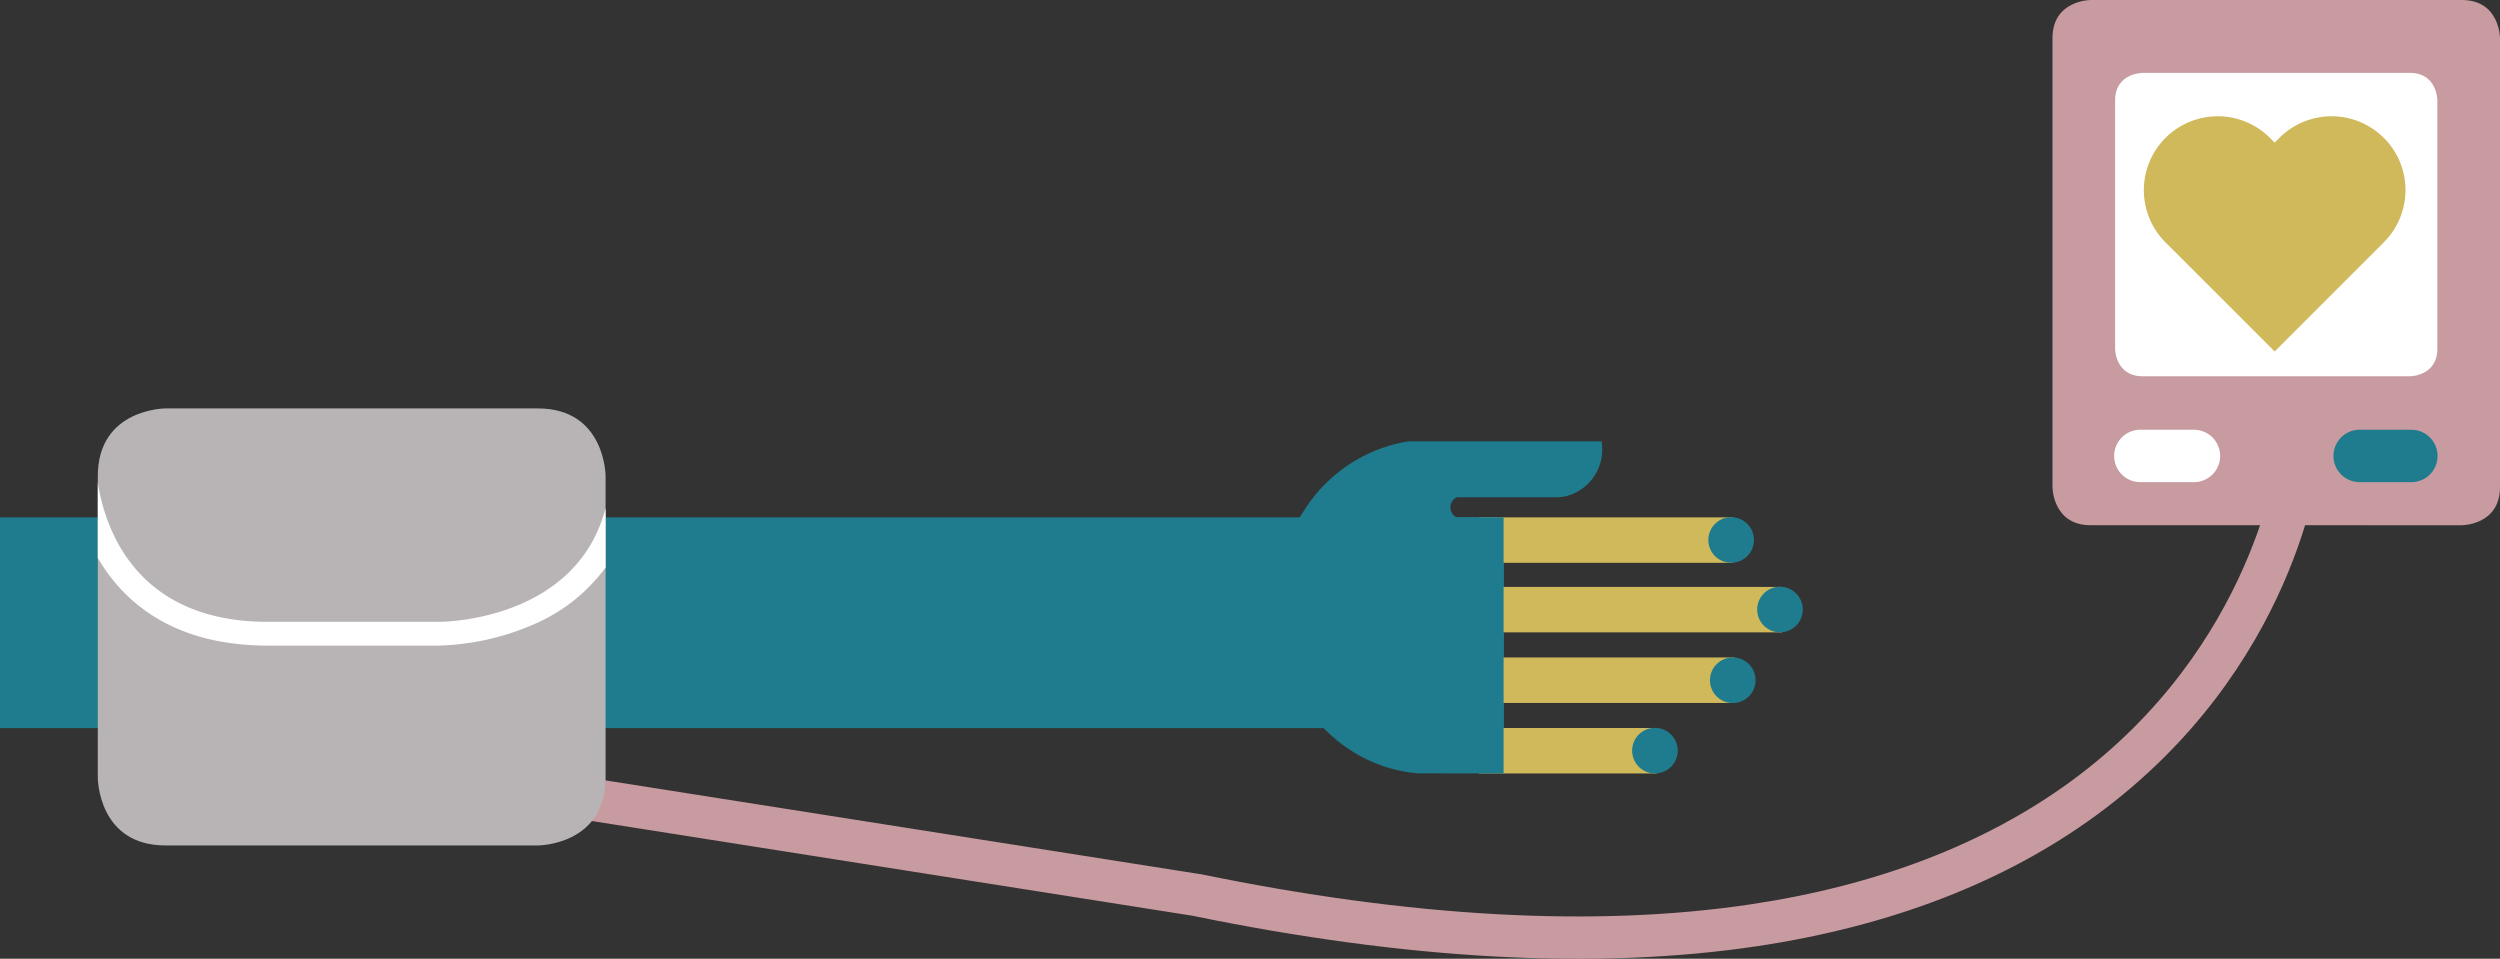 <svg xmlns="http://www.w3.org/2000/svg" viewBox="0 0 708.4 271.67"><rect x="0" y="0" width="708.4" height="271.67" fill="#333333" stroke="none"/><defs><style>.cls-1{fill:#c89ba0;}.cls-2{fill:#fff;}.cls-3{fill:#d0b95b;}.cls-4{fill:#1f7b8e;}.cls-5{fill:#b8b4b5;}</style></defs><g id="Layer_2" data-name="Layer 2"><g id="Text"><path class="cls-1" d="M592.42,0s-10.83,0-10.83,10.83V138s0,10.83,10.83,10.83H697.57s10.83,0,10.83-10.83V10.83S708.4,0,697.57,0Z"/><path class="cls-2" d="M607.14,20.65s-7.8,0-7.8,7.8V98.82s0,7.8,7.8,7.8h75.71s7.8,0,7.8-7.8V28.45s0-7.8-7.8-7.8Z"/><path class="cls-3" d="M638.24,77.48s0,0-.08-.09c.19,0,.08.08.08.09m37.24-38.4a20.92,20.92,0,0,0-29.6,0l-1.19,1.19-.14.14-1.33-1.33a20.93,20.93,0,1,0-29.61,29.6L614.94,70l11.61,11.6,18,18L674.15,70l1.33-1.34a20.92,20.92,0,0,0,0-29.6"/><path class="cls-2" d="M621.68,121.77H607.19v0c-.14,0-.28,0-.42,0a7.43,7.43,0,1,0,0,14.85c.14,0,.28,0,.42,0v0h14.49a7.42,7.42,0,0,0,0-14.84"/><path class="cls-4" d="M683.29,121.77H668.8v0c-.15,0-.28,0-.43,0a7.43,7.43,0,0,0,0,14.85c.15,0,.28,0,.43,0v0h14.49a7.42,7.42,0,0,0,0-14.84"/><rect class="cls-4" y="146.6" width="426.12" height="59.72"/><polygon class="cls-3" points="491.08 146.6 485.75 146.6 469.5 146.6 464.18 146.6 446.03 146.6 440.69 146.6 424.45 146.6 419.12 146.6 419.12 159.48 424.45 159.48 440.69 159.48 446.03 159.48 464.18 159.48 469.5 159.48 485.75 159.48 491.08 159.48 491.08 146.6"/><path class="cls-4" d="M490.51,146.55A6.46,6.46,0,1,0,497,153a6.46,6.46,0,0,0-6.46-6.46"/><polygon class="cls-3" points="504.95 166.31 499.62 166.31 491.08 166.31 485.75 166.31 483.37 166.31 478.05 166.31 469.5 166.31 464.18 166.31 459.89 166.31 454.56 166.31 446.03 166.31 440.69 166.31 438.32 166.31 432.99 166.31 424.45 166.31 419.12 166.31 419.12 179.19 424.45 179.19 432.99 179.19 438.32 179.19 440.69 179.19 446.03 179.19 454.56 179.19 459.89 179.19 464.18 179.19 469.5 179.19 478.05 179.19 483.37 179.19 485.75 179.19 491.08 179.19 499.62 179.19 504.95 179.19 504.95 166.31"/><path class="cls-4" d="M504.38,166.26a6.46,6.46,0,1,0,6.46,6.46,6.46,6.46,0,0,0-6.46-6.46"/><polygon class="cls-3" points="469.5 206.29 464.18 206.29 424.45 206.29 419.12 206.29 419.12 219.17 424.45 219.17 464.18 219.17 469.5 219.17 469.5 206.29"/><path class="cls-4" d="M468.94,206.24a6.46,6.46,0,1,0,6.46,6.46,6.46,6.46,0,0,0-6.46-6.46"/><polygon class="cls-3" points="419.12 199.19 419.57 199.19 424.9 199.19 427.28 199.19 432.61 199.19 441.15 199.19 446.47 199.19 450.76 199.19 456.09 199.19 464.62 199.19 469.96 199.19 472.33 199.19 477.66 199.19 486.2 199.19 491.53 199.19 491.53 186.3 486.2 186.3 477.66 186.3 472.33 186.3 469.96 186.3 464.62 186.3 456.09 186.3 450.76 186.3 446.47 186.3 441.15 186.3 432.61 186.3 427.28 186.3 424.9 186.3 419.57 186.3 419.12 186.3 419.12 199.19"/><path class="cls-1" d="M88.27,208l251.84,39.7.14,0c59.44,12.25,111.85,15.13,155.77,8.56,35.88-5.36,66.38-17.06,90.65-34.76,52.38-38.2,58.79-92.54,58.85-93.09l11.94,1.25c-.25,2.43-6.84,59.9-63.47,101.36-25.84,18.91-58.13,31.39-96,37.08-45.34,6.81-99.18,3.92-160.06-8.61L86.4,219.82Z"/><path class="cls-4" d="M491,186.3a6.46,6.46,0,1,0,6.46,6.46A6.46,6.46,0,0,0,491,186.3"/><path class="cls-4" d="M426.06,219.17V146.58H412.69a3.17,3.17,0,0,1,.14-5.68H426.6v0h14.49a12.28,12.28,0,0,0,3.29-.47A13.62,13.62,0,0,0,454,127.2a14,14,0,0,0-.18-2.15h-54.7A43.11,43.11,0,0,0,370,143.92a49.66,49.66,0,0,0-8.36,26v3.94c.74,24.16,18.13,43.45,40.12,45.27Z"/><path class="cls-5" d="M46.91,115.73s-19.2,0-19.2,19.2v85.44s0,19.2,19.2,19.2H152.4s19.2,0,19.2-19.2V134.93s0-19.2-19.2-19.2Z"/><path class="cls-2" d="M27.71,136.73v21.35c6.77,11.69,20.52,24.85,48.15,24.85h48.67a72.22,72.22,0,0,0,27.78-6.49A49.14,49.14,0,0,0,171.6,160.8V144c-8.29,31.66-45.31,32.19-47.07,32.2H75.86c-37.59,0-46.18-26.86-48.15-39.43"/></g></g></svg>